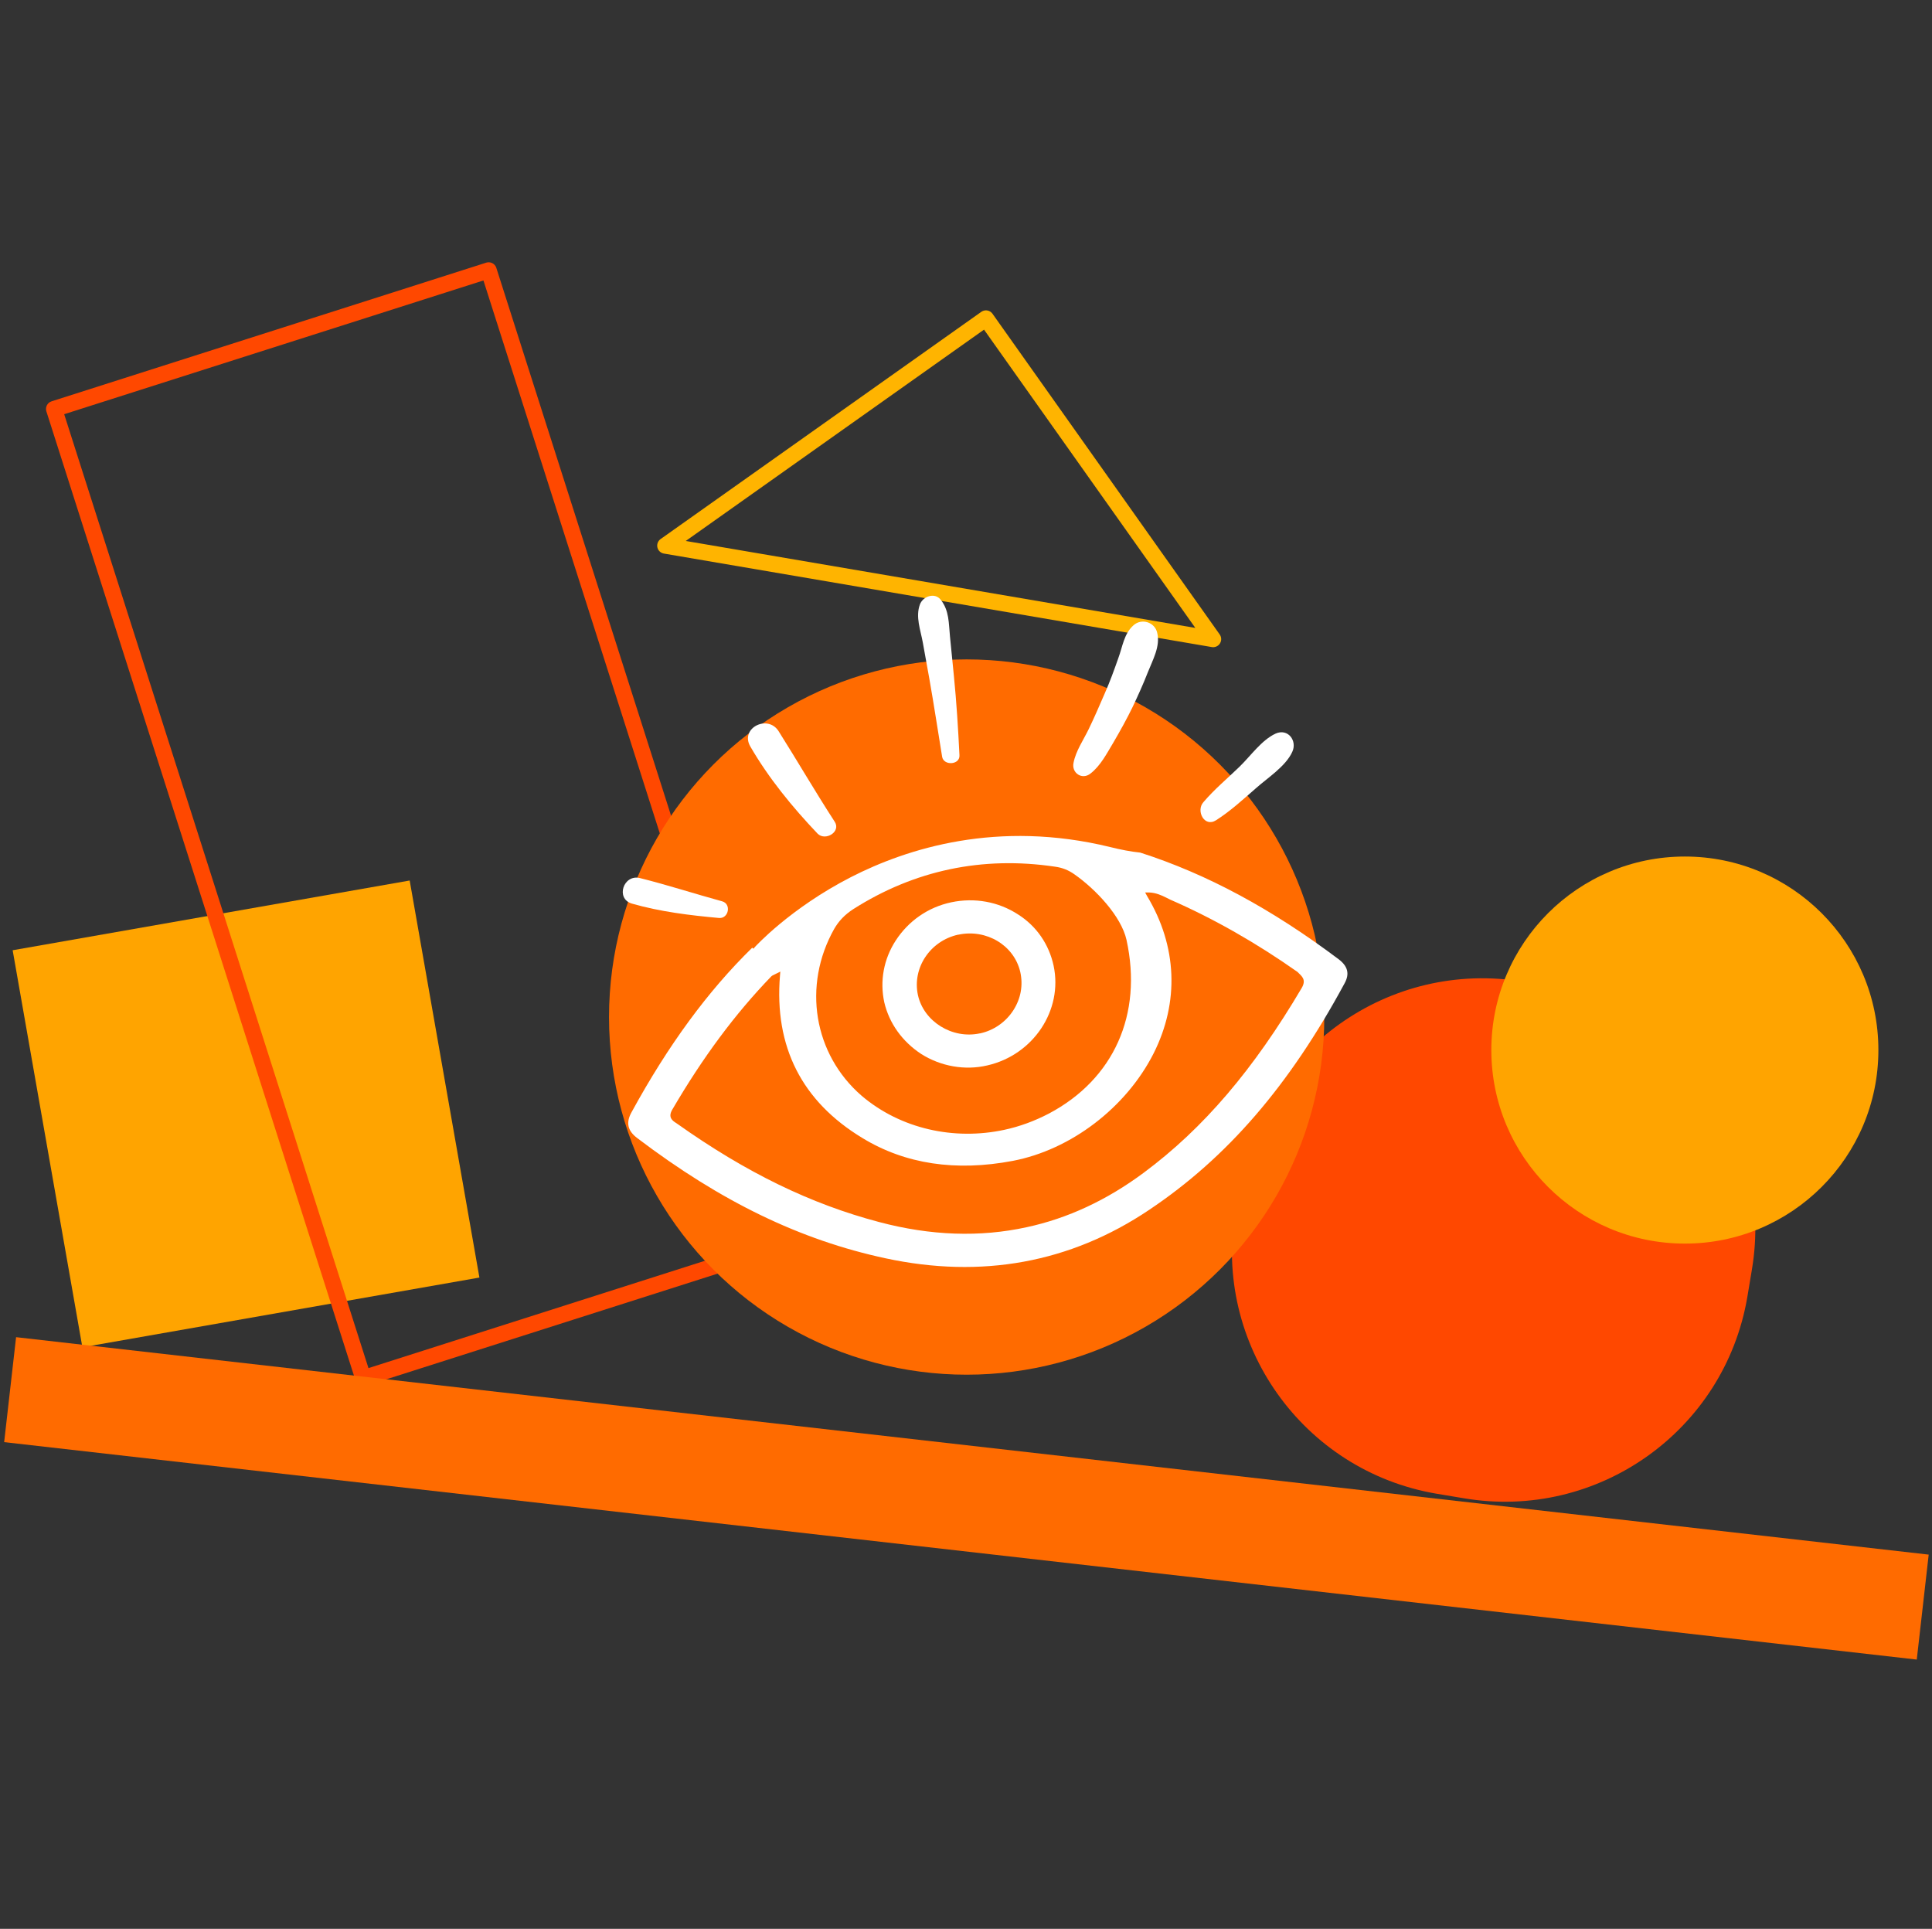 <?xml version="1.0" encoding="utf-8"?>
<!-- Generator: Adobe Illustrator 28.1.0, SVG Export Plug-In . SVG Version: 6.00 Build 0)  -->
<svg version="1.1" id="Layer_1" xmlns="http://www.w3.org/2000/svg" xmlns:xlink="http://www.w3.org/1999/xlink" x="0px" y="0px"
	 viewBox="0 0 591 590" style="enable-background:new 0 0 591 590;" xml:space="preserve">
<rect x="0" y="0" width="591" height="590" fill="#333333" stroke="none"/>
<style type="text/css">
	.st0{fill:#FFA400;}
	.st1{fill:none;stroke:#FFB400;stroke-width:4.926;stroke-linecap:round;stroke-linejoin:round;stroke-miterlimit:10;}
	.st2{fill:none;stroke:#FF4800;stroke-width:4.926;stroke-linecap:round;stroke-linejoin:round;stroke-miterlimit:10;}
	.st3{fill:#FF4800;}
	.st4{fill:#FF6B00;}
	.st5{fill:#FFFFFF;}
</style>
<g>
	
		<rect x="13.5" y="279.1" transform="matrix(0.985 -0.173 0.173 0.985 -57.71 18.089)" class="st0" width="123.3" height="123.3"/>
	<polygon class="st1" points="371.1,195.5 301.6,97.4 203.5,166.9 	"/>
	
		<rect x="60.6" y="96.4" transform="matrix(0.953 -0.304 0.304 0.953 -70.519 51.655)" class="st2" width="139.5" height="311.1"/>
	<path class="st3" d="M447.8,458.3l-8.4-1.4c-40.9-7-68.4-45.8-61.5-86.7l1.4-8.4c7-40.9,45.8-68.4,86.7-61.5l8.4,1.4
		c40.9,7,68.4,45.8,61.5,86.7l-1.4,8.4C527.5,437.7,488.7,465.2,447.8,458.3z"/>
	<rect x="1.2" y="442" transform="matrix(0.994 0.113 -0.113 0.994 53.674 -30.461)" class="st4" width="588.6" height="32.3"/>
	<circle class="st4" cx="295.7" cy="311.1" r="109.4"/>
	<g>
		<g>
			<g>
				<path class="st5" d="M281.8,322.4c6,3.8,13.4,5.1,20.2,3.5c14.1-3.2,23.2-16.9,20.3-30.5c-1.4-6.5-5.2-12.1-10.9-15.7
					c-6-3.9-13.3-5.2-20.4-3.7c0,0,0,0,0,0c-7.1,1.5-13.1,5.7-17,11.7c-3.7,5.7-4.9,12.4-3.5,18.9C272,313,276,318.6,281.8,322.4z
					 M293.1,285.9c0,0,0.1,0,0.1,0c8.5-1.8,17,3.2,18.9,11.4c0.9,4,0.2,8.1-2.1,11.7c-2.3,3.6-6,6.2-10.2,7.1c0,0-0.1,0-0.1,0
					c-8.4,1.8-17.1-3.6-18.9-11.7C279,296.1,284.5,287.8,293.1,285.9z"/>
				<path class="st5" d="M348.8,260.8c-2.9-0.3-6-0.9-9.2-1.7c-34.4-8.4-62.1,0.4-79.3,9.2c-18.7,9.6-29.3,21.3-29.4,21.4l-0.4,0.5
					l-0.4-0.3c-13.6,13.3-25.7,29.8-36.9,50.3c-1.8,3.2-1.2,5.7,1.7,7.9c25.7,19.5,49.9,31.2,76,36.8c29.3,6.3,56.5,1.4,80.6-14.8
					c23.9-16,42.9-38,59.8-69.3c1.6-2.9,1-5.2-1.7-7.3C389,278,369.1,267.3,348.8,260.8z M255.2,284.1c1.4-2.4,3.2-4.3,5.8-6
					c18.7-11.9,39.5-16.3,61.7-13c2.3,0.3,4.2,1.1,5.9,2.3c6.6,4.6,14.4,12.9,16,20.1c5,22.8-3.9,42.6-23.7,53.1
					c-4.4,2.3-9,4-13.7,5c-15.4,3.3-31.7-0.3-43.6-10.4C248.9,322.5,245.4,301.5,255.2,284.1z M398.2,302.2
					c-14.7,24.9-30,42.9-48.3,56.5c-11.3,8.4-23.3,14-35.9,16.7c-14.2,3.1-29.3,2.6-45.1-1.6c-20.8-5.5-40.5-15-61.8-30.1l-0.3-0.2
					c-1.1-0.7-2.5-1.7-1.2-4c9.4-16.1,19.3-29.4,30.3-40.8c0.3-0.3,0.6-0.4,1-0.6c0.2-0.1,0.4-0.2,0.6-0.3l1.2-0.6l-0.1,1.2
					c-1.8,21.8,6.7,38.5,25.2,49.7c13.1,8,28.6,10.3,46,7c17.8-3.4,34.7-16.3,43.1-32.9c7.9-15.7,7.2-32.8-2-48.1l-0.6-1.1l1.3,0
					c2,0.1,3.6,0.8,5.2,1.6c0.4,0.2,0.8,0.4,1.2,0.6c13.3,5.8,26.4,13.3,38.9,22.1C398.2,298.6,399.7,299.6,398.2,302.2z"/>
			</g>
		</g>
		<path class="st5" d="M293.5,231c-0.4-8.1-0.9-16.2-1.7-24.2c-0.4-4-0.8-8.1-1.2-12.1c-0.4-4-0.2-7.9-2.8-11.2
			c-1.8-2.4-5.5-1.1-6.4,1.4c-1.4,3.8,0.2,7.8,0.9,11.7c0.7,3.7,1.3,7.4,2,11.1c1.4,7.9,2.6,15.9,3.9,23.8
			C288.7,234.3,293.7,234,293.5,231L293.5,231z"/>
		<path class="st5" d="M333.6,236.6c3.1-2.4,5-6.2,7-9.5c2.1-3.6,4.1-7.2,5.9-10.9c1.6-3.4,3.2-6.9,4.6-10.5c1.5-3.8,3.9-8,2.9-12.1
			c-0.7-3.3-4.8-4.6-7.3-2.3c-2.9,2.6-3.3,6.5-4.6,10c-1.3,3.7-2.6,7.3-4.2,10.9c-1.6,3.7-3.2,7.4-4.9,10.9
			c-1.6,3.3-3.9,6.6-4.6,10.2C327.7,236.4,331,238.7,333.6,236.6L333.6,236.6z"/>
		<path class="st5" d="M372,250.9c4.4-2.8,8.3-6.4,12.2-9.8c3.6-3.2,9.1-6.7,11.1-11.1c1.6-3.4-1.3-7.3-5.1-5.6
			c-4.3,2-7.6,6.8-11,10.1c-3.7,3.6-7.7,6.9-11.1,10.9C365.8,248,368.4,253.2,372,250.9L372,250.9z"/>
		<path class="st5" d="M255.3,251.3c-5.9-9.1-11.3-18.4-17.1-27.6c-3.3-5.3-11.9-1-8.7,4.6c5.6,9.7,12.9,18.6,20.6,26.7
			C252.5,257.4,257.4,254.4,255.3,251.3L255.3,251.3z"/>
		<path class="st5" d="M220.9,275.7c-8.4-2.3-16.7-5-25.1-7.1c-5.1-1.3-7.6,6.3-2.5,7.8c8.7,2.5,17.8,3.6,26.7,4.4
			C222.9,281,223.8,276.5,220.9,275.7L220.9,275.7z"/>
	</g>
	<circle class="st0" cx="515.4" cy="321.2" r="59.2"/>
</g>
</svg>
